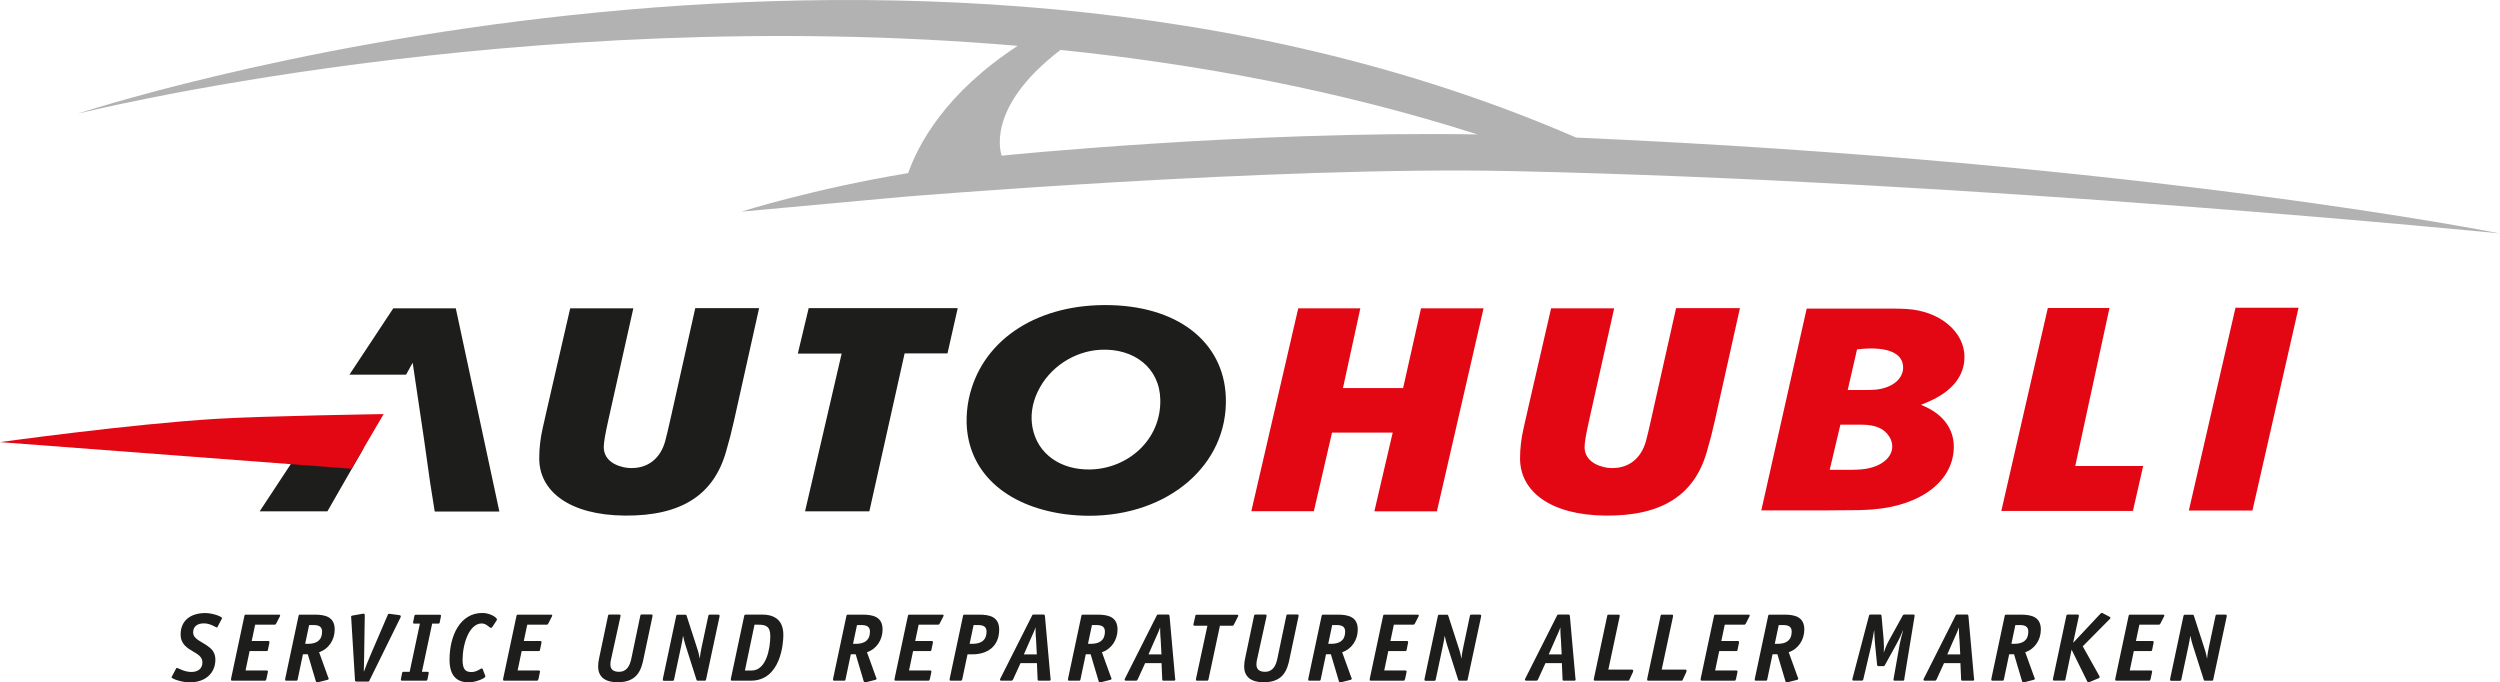 <?xml version="1.0" encoding="UTF-8"?>
<svg id="Ebene_1" data-name="Ebene 1" xmlns="http://www.w3.org/2000/svg" viewBox="0 0 283.46 77.37">
  <defs>
    <style>
      .cls-1 {
        fill: #1d1d1b;
      }

      .cls-2 {
        fill: #e30613;
      }

      .cls-3 {
        fill: #b2b2b2;
      }
    </style>
  </defs>
  <path class="cls-1" d="M39.62,42.48l4.97-7.52h7.09l4.94,23.04h-7.33l-.53-3.35-.68-4.83-1.29-8.69-.75,1.35h-6.43M41.23,50.82l-4.11,7.16h-7.68l4.71-7.15h7.07Z"/>
  <path class="cls-1" d="M62.11,46l2.54-11.04h7.16l-2.81,12.56c-.42,1.87-.51,2.53-.54,3.06-.06,1.17.73,2.05,2.22,2.39.27.06.55.1.84.1,1.88.04,3.35-1.02,3.91-3.08.16-.6.34-1.37.71-3.01l2.69-12.04h7.24l-2.85,12.78c-.26,1.17-.56,2.34-.9,3.49-1.4,4.9-5.05,7.3-11.47,7.25-6.31-.05-9.74-2.78-9.71-6.52,0-1.12.13-2.23.38-3.34l.59-2.61"/>
  <polyline class="cls-1" points="90.46 40.09 91.69 34.94 108.59 34.94 107.43 40.07 102.57 40.07 98.57 57.98 91.28 57.98 95.43 40.09 90.46 40.09"/>
  <path class="cls-1" d="M109.84,45.26c1.34-6.45,7.33-10.62,15.33-10.67,8.29-.05,13.59,4.15,13.82,10.45.28,7.7-6.58,13.46-15.52,13.44-.92,0-1.84-.07-2.73-.18-6.83-.94-10.98-4.86-11.14-10.33-.02-.91.06-1.82.24-2.71M117.08,48.53c.58,2.95,3.18,4.77,6.54,4.7,4.24-.09,8.03-3.33,7.94-7.9-.06-3.61-2.98-5.88-6.82-5.67-2.88.16-5.75,1.93-7.09,4.77-.32.67-.53,1.37-.63,2.09-.09.67-.07,1.35.06,2.02Z"/>
  <polyline class="cls-2" points="141.88 57.96 147.2 34.96 154.24 34.96 152.27 44 159.09 44 161.12 34.96 168.21 34.96 162.92 57.98 155.83 57.98 157.91 49.05 151.03 49.05 148.97 57.96 141.88 57.96"/>
  <path class="cls-2" d="M173.33,46l2.54-11.04h7.15l-2.81,12.56c-.42,1.87-.51,2.53-.54,3.06-.06,1.17.73,2.05,2.22,2.39.27.06.55.1.83.1,1.88.04,3.35-1.02,3.91-3.08.16-.6.35-1.37.71-3.01l2.7-12.04h7.24l-2.85,12.78c-.26,1.17-.56,2.34-.9,3.49-1.4,4.9-5.05,7.3-11.47,7.25-6.31-.05-9.74-2.78-9.71-6.52,0-1.12.14-2.23.39-3.34l.59-2.61"/>
  <path class="cls-2" d="M199.7,57.89l5.15-22.9h9.75c.5,0,1.01.01,1.52.04,3.87.21,6.62,2.63,6.62,5.43,0,2.12-1.34,3.91-4.12,5.1l-.81.34.43.19c2.09.93,3.27,2.53,3.29,4.52.02,3.74-3.46,6.71-9.29,7.16-.5.03-.99.06-1.5.07l-3.74.03h-7.28M207.47,53.27h1.85c.43,0,.85,0,1.28-.02,2.6-.09,4.02-1.37,3.95-2.71-.02-.35-.13-.72-.34-1.04-.53-.87-1.52-1.35-3.14-1.35h-2.4l-1.21,5.12ZM209.5,44.22h1.66c.34,0,.67,0,1-.01,2.29-.04,3.73-1.25,3.62-2.69-.1-1.23-1.21-1.98-3.54-2.01-.34,0-.67.01-1.01.04l-.67.06-1.06,4.61Z"/>
  <polyline class="cls-2" points="226.92 57.93 232.19 34.92 239.18 34.92 235.3 52.84 243 52.84 241.84 57.93 226.92 57.93"/>
  <polyline class="cls-2" points="248.18 57.89 253.47 34.89 260.62 34.89 255.39 57.89 248.18 57.89"/>
  <path class="cls-2" d="M39.86,53.15l3.64-6.2s-13.57.21-19,.54c-9.83.6-24.5,2.64-24.5,2.64l39.86,3.02"/>
  <path class="cls-1" d="M24.7,71.04c-.04.08-.04.1-.12.1-.12,0-.72-.46-1.46-.46s-1.22.35-1.22,1.02c0,.82,1.02,1.02,1.88,1.73.38.31.64.73.64,1.37,0,1.47-1.07,2.57-2.93,2.57-.82,0-2.04-.39-2.04-.59,0-.03.04-.09.08-.15l.42-.8c.04-.08.04-.1.12-.1.12,0,.81.46,1.62.46.67,0,1.26-.3,1.26-1.09,0-.6-.48-.9-1.02-1.21-.67-.4-1.45-.82-1.45-1.96,0-1.58,1.14-2.42,2.81-2.42.77,0,1.89.38,1.89.59,0,.03-.04.09-.08.15l-.42.8"/>
  <path class="cls-1" d="M30.18,77.03c-.03.14-.07.15-.2.15h-3.63c-.14,0-.16-.05-.16-.12,0-.03.01-.12.02-.16l1.5-7.06c.03-.14.07-.15.2-.15h3.66c.18,0,.19.03.19.12,0,.03-.04.11-.07.16l-.37.72c-.08.13-.11.14-.23.14h-2.16l-.39,1.85h1.86c.11,0,.15.05.15.12,0,.05-.01.1-.02.15l-.15.72c-.03.14-.05.15-.2.15h-1.88l-.46,2.2h2.35c.12,0,.19.03.19.12,0,.05-.01.11-.03.16l-.15.71"/>
  <path class="cls-1" d="M36.1,77.33c-.05.02-.1.03-.16.03-.05,0-.11-.04-.13-.12l-.91-3.06h-.55l-.6,2.85c-.03.14-.07.15-.2.15h-1.06c-.14,0-.16-.05-.16-.12,0-.03.01-.12.02-.16l1.5-7.06c.03-.14.07-.15.2-.15h1.62c1.16,0,2.28.22,2.28,1.69,0,1.18-.7,2.22-1.77,2.57l1.02,2.82s.07.12.07.18-.04.1-.12.13l-1.03.26M34.93,73c.98,0,1.59-.42,1.59-1.38,0-.63-.44-.75-1.01-.75h-.46l-.45,2.13h.33Z"/>
  <path class="cls-1" d="M41.9,77.16c-.05.11-.07.12-.2.12h-1.25c-.13,0-.2-.02-.2-.18l-.43-7.07c-.01-.05-.01-.09-.01-.12,0-.07.07-.1.18-.12l1.13-.2s.09-.01.12-.01c.05,0,.12.03.12.2l-.07,4.59c0,.62-.04,1.31-.04,1.76h.02c.18-.49.45-1.19.7-1.76l2-4.66c.03-.1.11-.12.14-.12s.11.02.16.02l1.03.14c.12.02.15.09.15.12,0,.04-.02.09-.04.14l-3.52,7.15"/>
  <path class="cls-1" d="M48.47,77.03c-.03.13-.07.15-.2.15h-2.68c-.11,0-.14-.05-.14-.12,0-.04.01-.09.02-.14l.12-.6c.03-.13.07-.15.2-.15h.66l1.16-5.46h-.63c-.11,0-.14-.05-.14-.12,0-.04.01-.09.02-.14l.12-.6c.03-.13.07-.15.2-.15h2.68c.11,0,.14.06.14.12,0,.04-.01.09-.02.14l-.12.6c-.03.13-.07.15-.2.15h-.66l-1.16,5.46h.63c.11,0,.14.05.14.12,0,.04-.01.09-.02.14l-.12.6"/>
  <path class="cls-1" d="M55,76.56s.03.05.03.13c0,.24-1.17.68-1.86.68-1.37,0-2.2-.73-2.2-2.57,0-2.73,1.2-5.3,3.72-5.3.84,0,1.66.49,1.66.75,0,.05-.03.07-.05.11l-.5.76c-.04.05-.08.07-.11.07-.24,0-.5-.5-1.07-.5-1.42,0-2.17,2.32-2.17,4.12,0,1.07.31,1.39,1,1.39.62,0,1.02-.41,1.2-.41.03,0,.04.01.08.08l.27.7"/>
  <path class="cls-1" d="M61.03,77.03c-.03.14-.07.15-.2.15h-3.63c-.14,0-.16-.05-.16-.12,0-.03.01-.12.02-.16l1.5-7.06c.03-.14.07-.15.2-.15h3.66c.17,0,.19.03.19.12,0,.03-.04.11-.07.16l-.37.72c-.08.13-.11.14-.23.14h-2.16l-.39,1.85h1.86c.11,0,.15.05.15.12,0,.05-.01.1-.02.15l-.15.72c-.03.14-.05.15-.2.15h-1.88l-.46,2.2h2.35c.12,0,.19.03.19.12,0,.05-.01.11-.03.16l-.15.71"/>
  <path class="cls-1" d="M72.98,74.64c-.26,1.24-.66,2.72-2.95,2.72-1.36,0-2.21-.57-2.21-1.79,0-.32.04-.62.11-.93l1.01-4.81c.03-.14.07-.15.2-.15h1.06c.14,0,.16.05.16.12,0,.03-.01.12-.02.16l-1.03,4.68c-.07.23-.1.47-.1.71,0,.6.4.82.97.82.95,0,1.25-.77,1.41-1.52l1.01-4.83c.03-.14.07-.15.2-.15h1.03c.14,0,.16.05.16.12,0,.03-.01.12-.02.16l-.99,4.67"/>
  <path class="cls-1" d="M80.05,77.03c-.03.14-.04.15-.18.15h-.71c-.13,0-.16-.01-.2-.14l-1.26-3.96c-.12-.36-.16-.61-.24-.96h-.02c-.03.3-.12.72-.2,1.11l-.81,3.81c-.03.14-.07.15-.2.15h-.92c-.14,0-.16-.05-.16-.12,0-.03.01-.12.02-.16l1.5-7.06c.03-.13.07-.15.2-.15h.79c.14,0,.15.01.2.14l1.17,3.62c.16.45.24.87.31,1.18h.02c.01-.31.1-.86.19-1.25l.76-3.55c.03-.14.07-.15.2-.15h.92c.14,0,.16.06.16.12,0,.03-.01.12-.02.16l-1.51,7.06"/>
  <path class="cls-1" d="M86.36,69.68c1.36,0,2.46.53,2.46,2.32,0,.89-.27,5.18-3.7,5.18h-2.1c-.14,0-.16-.05-.16-.12,0-.03.01-.12.02-.16l1.5-7.06c.03-.14.07-.15.2-.15h1.78M85.21,76.03c1.69,0,2.13-2.53,2.13-3.92,0-1.12-.55-1.28-1.35-1.28h-.44l-1.09,5.2h.74Z"/>
  <path class="cls-1" d="M98.22,77.33c-.05.02-.1.03-.16.03-.05,0-.11-.04-.13-.12l-.91-3.06h-.55l-.6,2.85c-.03.14-.07.15-.2.15h-1.06c-.14,0-.16-.05-.16-.12,0-.03.01-.12.02-.16l1.5-7.06c.03-.14.07-.15.2-.15h1.62c1.16,0,2.28.22,2.28,1.69,0,1.18-.7,2.22-1.77,2.57l1.02,2.82s.07.12.07.18-.04.1-.12.13l-1.03.26M97.05,73c.98,0,1.59-.42,1.59-1.38,0-.63-.44-.75-1.01-.75h-.46l-.45,2.13h.33Z"/>
  <path class="cls-1" d="M105.41,77.03c-.03.14-.07.15-.2.15h-3.63c-.14,0-.16-.05-.16-.12,0-.03.01-.12.02-.16l1.5-7.06c.03-.14.07-.15.2-.15h3.66c.17,0,.19.03.19.12,0,.03-.04.11-.07.16l-.37.72c-.08.13-.11.14-.23.14h-2.16l-.39,1.85h1.86c.11,0,.15.05.15.12,0,.05-.01.1-.02.15l-.15.72c-.03.14-.05.15-.2.15h-1.88l-.46,2.2h2.35c.12,0,.19.03.19.12,0,.05-.01.11-.03.16l-.15.71"/>
  <path class="cls-1" d="M109.09,77.03c-.03.14-.07.15-.2.15h-1.06c-.14,0-.16-.05-.16-.12,0-.03.01-.12.02-.16l1.5-7.06c.03-.14.07-.15.2-.15h1.62c1.16,0,2.28.22,2.28,1.69,0,1.97-1.4,2.81-3.02,2.81h-.57l-.6,2.85M110.27,73c.99,0,1.59-.42,1.59-1.38,0-.63-.44-.75-1.01-.75h-.46l-.45,2.13h.33Z"/>
  <path class="cls-1" d="M119.12,76.92s.01.08.01.11c0,.13-.07.15-.19.15h-1.15c-.08,0-.14-.05-.14-.12l-.08-1.87h-1.86l-.84,1.84c-.07.1-.08.15-.22.15h-1.13c-.11,0-.14-.08-.14-.12s.03-.09.05-.14l3.6-7.14c.04-.1.08-.1.2-.1h1.05c.12,0,.18,0,.2.19l.63,7.05M117.45,72.3c-.02-.37-.04-.7-.04-1.13h-.02c-.08.31-.28.7-.47,1.14l-.83,1.89h1.47l-.1-1.9Z"/>
  <path class="cls-1" d="M124.86,77.33c-.05.02-.1.03-.16.03-.05,0-.11-.04-.13-.12l-.91-3.06h-.55l-.6,2.85c-.03.14-.07.15-.2.15h-1.06c-.14,0-.16-.05-.16-.12,0-.03.01-.12.02-.16l1.5-7.06c.03-.14.07-.15.2-.15h1.62c1.16,0,2.28.22,2.28,1.69,0,1.18-.7,2.22-1.77,2.57l1.02,2.82s.07.12.07.18-.04.1-.12.13l-1.03.26M123.69,73c.99,0,1.59-.42,1.59-1.38,0-.63-.44-.75-1.01-.75h-.46l-.45,2.13h.33Z"/>
  <path class="cls-1" d="M133.25,76.92s.01.08.01.11c0,.13-.07.15-.19.15h-1.15c-.08,0-.14-.05-.14-.12l-.08-1.87h-1.86l-.84,1.84c-.07.1-.08.15-.22.15h-1.13c-.11,0-.14-.08-.14-.12s.03-.09.05-.14l3.6-7.14c.04-.1.08-.1.2-.1h1.05c.12,0,.18,0,.2.19l.63,7.05M131.58,72.3c-.02-.37-.04-.7-.04-1.13h-.02c-.08.31-.28.7-.47,1.14l-.83,1.89h1.47l-.1-1.9Z"/>
  <path class="cls-1" d="M137.02,77.03c-.03.14-.07.15-.2.15h-1.06c-.14,0-.16-.05-.16-.12,0-.03.01-.12.02-.16l1.28-5.95h-1.4c-.12,0-.19-.02-.19-.12,0-.05.01-.11.03-.16l.19-.82c.02-.14.05-.15.2-.15h4.48c.18,0,.19.03.19.12,0,.03-.04.11-.07.16l-.42.83c-.08.13-.11.14-.23.14h-1.36l-1.3,6.09"/>
  <path class="cls-1" d="M146.23,74.64c-.26,1.24-.66,2.72-2.95,2.72-1.36,0-2.21-.57-2.21-1.79,0-.32.04-.62.11-.93l1.01-4.81c.03-.14.07-.15.2-.15h1.06c.14,0,.16.05.16.12,0,.03-.01.12-.02.16l-1.03,4.68c-.07.23-.1.47-.1.71,0,.6.41.82.97.82.95,0,1.25-.77,1.41-1.52l1.01-4.83c.03-.14.07-.15.2-.15h1.03c.14,0,.16.05.16.12,0,.03-.01.12-.02.16l-.99,4.67"/>
  <path class="cls-1" d="M152.1,77.33c-.05.02-.1.03-.16.03-.05,0-.11-.04-.13-.12l-.91-3.06h-.55l-.6,2.85c-.03.14-.07.15-.2.15h-1.06c-.14,0-.16-.05-.16-.12,0-.03.01-.12.02-.16l1.5-7.06c.03-.14.07-.15.2-.15h1.62c1.16,0,2.28.22,2.28,1.69,0,1.18-.7,2.22-1.77,2.57l1.02,2.82s.07.12.07.18-.04.1-.12.13l-1.03.26M150.93,73c.99,0,1.59-.42,1.59-1.38,0-.63-.44-.75-1.01-.75h-.46l-.45,2.13h.33Z"/>
  <path class="cls-1" d="M159.29,77.03c-.03.14-.07.15-.2.15h-3.63c-.14,0-.16-.05-.16-.12,0-.03.01-.12.02-.16l1.5-7.06c.03-.14.07-.15.2-.15h3.66c.18,0,.19.03.19.12,0,.03-.04.11-.07.16l-.37.72c-.08.13-.11.14-.23.14h-2.16l-.39,1.85h1.86c.11,0,.15.05.15.12,0,.05-.01.1-.02.15l-.15.72c-.03.14-.05.15-.2.15h-1.88l-.46,2.2h2.35c.12,0,.19.03.19.12,0,.05-.01.11-.03.16l-.15.71"/>
  <path class="cls-1" d="M166.41,77.03c-.03.14-.04.15-.18.15h-.71c-.13,0-.16-.01-.2-.14l-1.26-3.96c-.12-.36-.16-.61-.24-.96h-.02c-.03.3-.12.72-.2,1.11l-.81,3.81c-.03.14-.07.15-.2.15h-.92c-.14,0-.16-.05-.16-.12,0-.03.01-.12.02-.16l1.5-7.06c.03-.13.07-.15.2-.15h.79c.14,0,.15.01.2.14l1.17,3.62c.16.45.24.87.31,1.18h.02c.01-.31.1-.86.19-1.25l.75-3.55c.03-.14.07-.15.2-.15h.92c.14,0,.16.06.16.12,0,.03-.01.12-.02.16l-1.51,7.06"/>
  <path class="cls-1" d="M178.64,76.92s.01.08.01.11c0,.13-.07.15-.19.15h-1.15c-.08,0-.14-.05-.14-.12l-.08-1.87h-1.86l-.84,1.84c-.07.1-.08.15-.22.15h-1.13c-.11,0-.14-.08-.14-.12s.03-.09.05-.14l3.6-7.14c.04-.1.08-.1.2-.1h1.05c.12,0,.18,0,.2.19l.63,7.05M176.96,72.3c-.02-.37-.04-.7-.04-1.13h-.02c-.08.31-.28.7-.47,1.14l-.83,1.89h1.47l-.1-1.9Z"/>
  <path class="cls-1" d="M184.76,77.03c-.03.14-.07.15-.2.15h-3.69c-.14,0-.16-.05-.16-.12,0-.03.01-.12.02-.16l1.5-7.06c.03-.14.05-.15.2-.15h1.06c.14,0,.16.06.16.12,0,.03-.01.12-.02.16l-1.27,5.95h2.63c.12,0,.19.03.19.12,0,.05-.01.11-.03.16l-.38.82"/>
  <path class="cls-1" d="M190.81,77.03c-.03.14-.07.15-.2.15h-3.69c-.14,0-.16-.05-.16-.12,0-.03.01-.12.02-.16l1.5-7.06c.03-.14.05-.15.2-.15h1.06c.14,0,.16.06.16.12,0,.03-.01.12-.02.16l-1.27,5.95h2.63c.12,0,.19.03.19.12,0,.05-.01.11-.03.16l-.38.82"/>
  <path class="cls-1" d="M196.81,77.03c-.03.14-.07.15-.2.15h-3.63c-.14,0-.16-.05-.16-.12,0-.03.01-.12.02-.16l1.5-7.06c.03-.14.07-.15.2-.15h3.66c.18,0,.19.03.19.12,0,.03-.04.11-.07.16l-.37.72c-.08.13-.11.14-.23.14h-2.16l-.39,1.85h1.86c.11,0,.15.05.15.12,0,.05-.01.1-.02.15l-.15.72c-.03.14-.05.15-.2.15h-1.88l-.46,2.2h2.35c.12,0,.19.03.19.12,0,.05-.01.11-.03.16l-.15.71"/>
  <path class="cls-1" d="M202.73,77.33c-.05.02-.1.03-.16.03-.05,0-.11-.04-.13-.12l-.91-3.06h-.55l-.6,2.85c-.03.14-.07.15-.2.15h-1.06c-.14,0-.16-.05-.16-.12,0-.03.01-.12.02-.16l1.5-7.06c.03-.14.07-.15.2-.15h1.62c1.16,0,2.28.22,2.28,1.69,0,1.18-.7,2.22-1.77,2.57l1.02,2.82s.07.12.07.18-.04.1-.12.13l-1.03.26M201.56,73c.99,0,1.59-.42,1.59-1.38,0-.63-.44-.75-1.01-.75h-.46l-.45,2.13h.33Z"/>
  <path class="cls-1" d="M215.93,77.03c-.03.13-.07.15-.2.15h-.9c-.11,0-.14-.05-.14-.12,0-.04.01-.09.02-.14l.69-3.9c.11-.55.26-1.13.37-1.5l-.02-.02c-.13.35-.39.94-.72,1.53l-1.31,2.38c-.07.11-.07.12-.2.12h-.49c-.13,0-.18,0-.2-.19l-.22-2.21c-.04-.46-.1-1.27-.1-1.63h-.02c-.08.51-.23,1.29-.31,1.66l-.91,3.86c-.03.13-.07.15-.2.15h-.9c-.11,0-.14-.05-.14-.12,0-.04.01-.09.02-.14l1.86-7.08c.03-.13.07-.15.2-.15h1.07c.11,0,.14.03.16.18l.24,2.71c.02.25.03.5.03.76,0,.22-.02.43-.02.63h.02c.1-.34.31-.88.58-1.36l1.55-2.81c.05-.1.12-.11.21-.11h1c.11,0,.14.06.14.12,0,.04-.01.09-.02.14l-1.16,7.08"/>
  <path class="cls-1" d="M223.83,76.92s.01.08.01.11c0,.13-.07.15-.19.15h-1.15c-.08,0-.14-.05-.14-.12l-.08-1.87h-1.86l-.84,1.84c-.07.1-.08.15-.22.15h-1.13c-.11,0-.14-.08-.14-.12s.03-.09.05-.14l3.6-7.14c.04-.1.08-.1.2-.1h1.05c.12,0,.18,0,.2.19l.63,7.05M222.15,72.3c-.02-.37-.04-.7-.04-1.13h-.02c-.08.31-.28.7-.47,1.14l-.83,1.89h1.47l-.1-1.9Z"/>
  <path class="cls-1" d="M229.56,77.33c-.05.02-.1.03-.16.03-.05,0-.11-.04-.13-.12l-.91-3.06h-.55l-.6,2.85c-.03.14-.07.15-.2.15h-1.06c-.14,0-.17-.05-.17-.12,0-.03.01-.12.02-.16l1.5-7.06c.03-.14.07-.15.2-.15h1.62c1.16,0,2.28.22,2.28,1.69,0,1.18-.7,2.22-1.77,2.57l1.02,2.82s.07.12.07.18-.04.1-.12.13l-1.03.26M228.39,73c.99,0,1.59-.42,1.59-1.38,0-.63-.44-.75-1.01-.75h-.46l-.45,2.13h.33Z"/>
  <path class="cls-1" d="M236.95,77.31c-.05.02-.1.05-.16.05-.05,0-.11-.04-.14-.12l-1.75-3.55h-.02l-.69,3.33c-.03.14-.07.15-.2.15h-1.06c-.14,0-.16-.05-.16-.12,0-.03.01-.12.02-.16l1.5-7.06c.03-.14.07-.15.2-.15h1.06c.14,0,.16.06.16.12,0,.03-.01.12-.02.16l-.62,2.87.02.02,3.04-3.24c.07-.08.13-.12.18-.12.07,0,.09.03.13.05l.73.38c.06.03.12.08.12.13,0,.07-.03.1-.08.14l-3.06,3.09,1.85,3.31s.07.12.07.18-.04.1-.12.13l-.98.41"/>
  <path class="cls-1" d="M243.82,77.03c-.03.14-.07.15-.2.15h-3.63c-.14,0-.16-.05-.16-.12,0-.03.01-.12.02-.16l1.5-7.06c.03-.14.07-.15.2-.15h3.66c.18,0,.19.03.19.12,0,.03-.04.11-.07.16l-.37.72c-.08.13-.11.14-.23.14h-2.16l-.39,1.85h1.86c.11,0,.15.05.15.12,0,.05-.01.1-.02.15l-.15.72c-.03.14-.05.15-.2.15h-1.88l-.46,2.2h2.35c.12,0,.19.03.19.12,0,.05-.01.11-.03.16l-.15.71"/>
  <path class="cls-1" d="M250.95,77.03c-.03.14-.04.15-.18.15h-.71c-.13,0-.16-.01-.2-.14l-1.26-3.96c-.12-.36-.16-.61-.24-.96h-.02c-.03.3-.12.72-.2,1.11l-.81,3.81c-.03.14-.07.15-.2.15h-.92c-.14,0-.16-.05-.16-.12,0-.03.01-.12.02-.16l1.5-7.06c.03-.13.07-.15.2-.15h.79c.14,0,.15.01.2.14l1.17,3.62c.16.45.24.87.31,1.18h.02c.01-.31.1-.86.19-1.25l.75-3.55c.03-.14.07-.15.2-.15h.92c.14,0,.16.06.16.12,0,.03-.01.12-.02.16l-1.51,7.06"/>
  <path class="cls-3" d="M178.74,15.61C101.59-17.86,8.75,12.91,8.75,12.91c0,0,49.95-12.57,106.64-7.71-8.16,5.32-11.26,11.13-12.42,14.43-10.66,1.75-18.92,4.37-18.92,4.37,0,0,11.94-1.09,18.23-1.67,0,0,0,0,0,0,0,0,42.13-3.51,69.09-2.93,52.51,1.12,112.09,7.07,112.09,7.07,0,0-40.19-8.06-104.72-10.87M113.58,17.65s-2.1-5.31,6.67-11.99c15.64,1.61,31.69,4.6,47.26,9.58-26.34-.42-53.92,2.41-53.92,2.41Z"/>
</svg>